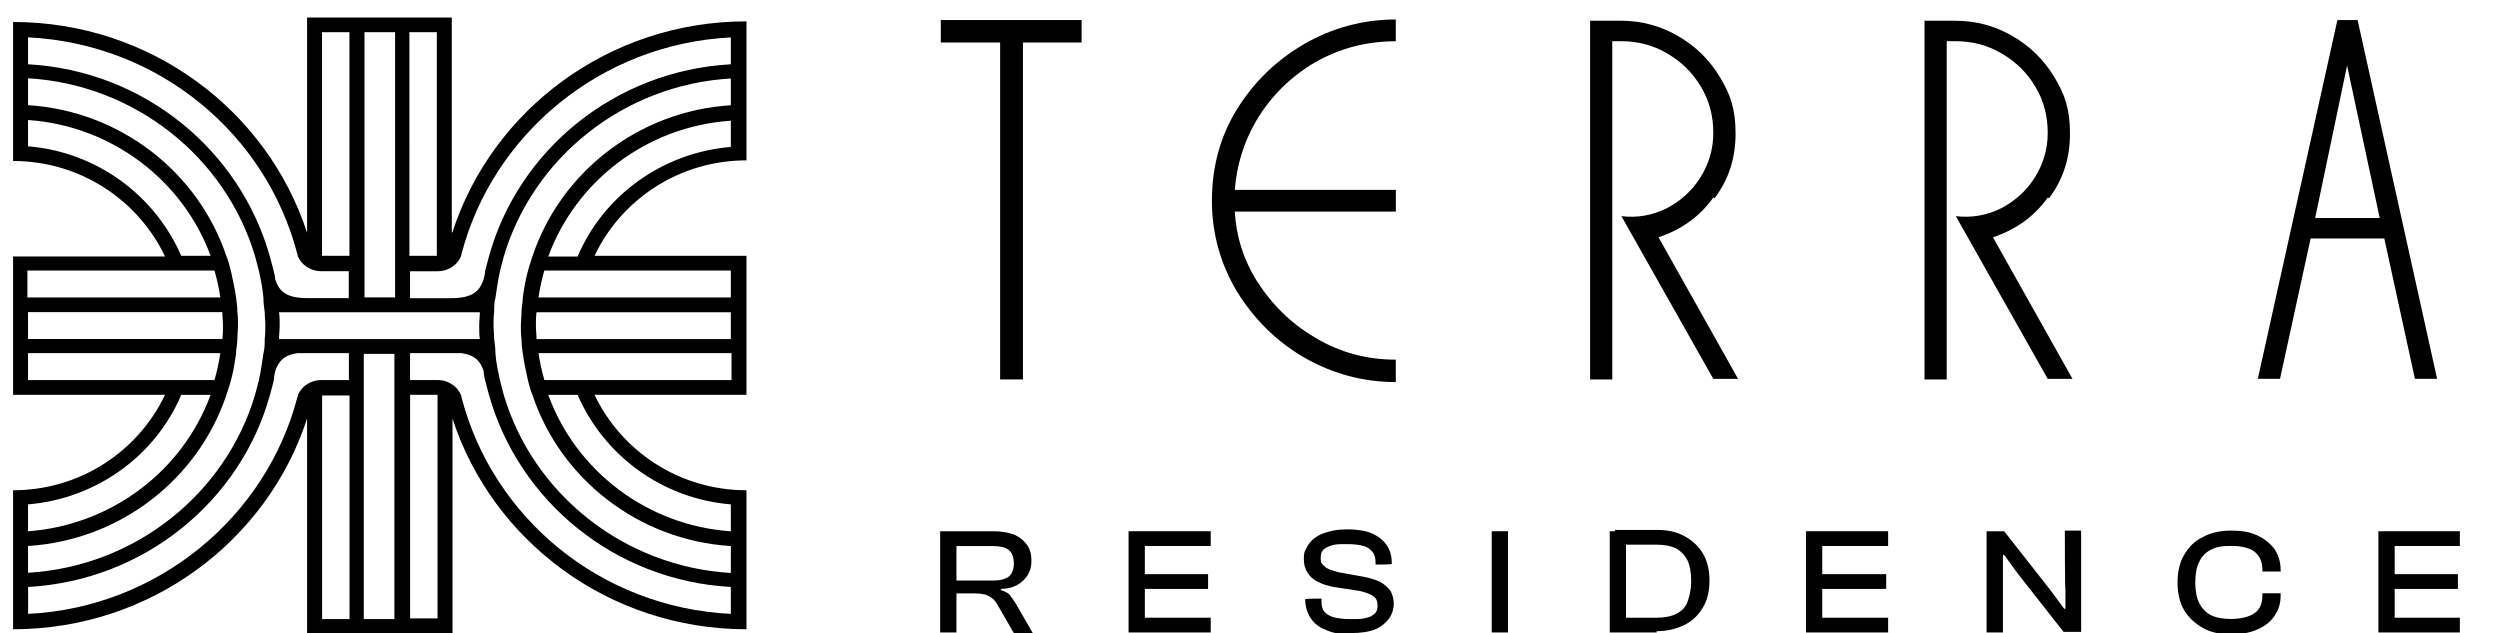 <svg xmlns="http://www.w3.org/2000/svg" xmlns:xlink="http://www.w3.org/1999/xlink" id="Calque_2" data-name="Calque 2" viewBox="0 0 359.35 91"><defs><style>      .cls-1 {        clip-path: url(#clippath);      }      .cls-2 {        fill: none;      }      .cls-2, .cls-3 {        stroke-width: 0px;      }      .cls-4 {        clip-path: url(#clippath-1);      }      .cls-5 {        clip-path: url(#clippath-4);      }      .cls-6 {        clip-path: url(#clippath-3);      }      .cls-7 {        clip-path: url(#clippath-2);      }    </style><clipPath id="clippath"><rect class="cls-2" width="359.35" height="91"></rect></clipPath><clipPath id="clippath-1"><rect class="cls-2" width="359.35" height="91"></rect></clipPath><clipPath id="clippath-2"><rect class="cls-2" width="359.35" height="91"></rect></clipPath><clipPath id="clippath-3"><rect class="cls-2" width="359.35" height="91"></rect></clipPath><clipPath id="clippath-4"><rect class="cls-2" width="359.35" height="91"></rect></clipPath></defs><g id="Calque_1-2" data-name="Calque 1"><g><g class="cls-1"><path class="cls-3" d="M105.05,9.24c-16.68.92-30.55,12.34-34.77,27.63-.19.74-.37,1.38-.56,2.12,0,.37-.09.74-.19,1.11-.56,1.75-1.59,2.76-4.69,2.76h-5.9v-3.87h3.94c1.69,0,2.9-1.01,3.37-2.12l.09-.37c4.5-17.22,20.06-30.2,38.71-31.12v3.87ZM105.05,15.13c-13.31.83-24.46,9.67-28.49,21.64-.19.64-.47,1.38-.66,2.12-.37,1.29-.56,2.58-.75,3.87,0,.74-.19,1.38-.19,2.12,0,.64-.09,1.29-.09,1.93s0,1.29.09,1.93c0,.74.09,1.38.19,2.12.19,1.29.47,2.58.75,3.87.19.74.37,1.38.66,2.12,4.03,11.97,15.18,20.81,28.49,21.64v3.87c-15.46-.92-28.4-11.42-32.61-25.5-.19-.74-.38-1.38-.56-2.12-.28-1.29-.56-2.58-.66-3.87,0-.74-.09-1.38-.19-2.12,0-.64-.09-1.29-.09-1.93s0-1.29.09-1.93c0-.74,0-1.38.19-2.12.19-1.29.38-2.58.66-3.87.19-.74.37-1.38.56-2.12,4.22-14.09,17.15-24.59,32.61-25.5v3.87ZM105.05,21.12c-9.93.83-18.37,7.09-22.02,15.75h-4.22c3.94-10.77,14.06-18.69,26.24-19.52v3.87-.09ZM105.05,38.89v3.87h-27.65c.19-1.29.47-2.58.84-3.87h26.9-.09ZM105.05,48.74h-27.93c0-.64-.09-1.29-.09-1.93s0-1.29.09-1.93h27.93v3.87ZM105.05,54.63h-26.8c-.37-1.29-.66-2.58-.84-3.87h27.74v3.87h-.09ZM105.05,72.5v3.87c-12.09-.83-22.3-8.75-26.24-19.61h4.22c3.75,8.66,12.09,14.92,22.02,15.74M105.05,88.24c-18.74-.92-34.21-13.81-38.71-31.12,0-.09,0-.18-.09-.37-.47-1.11-1.69-2.12-3.37-2.12h-3.94v-3.87h7.4c1.97.28,2.72,1.2,3.19,2.58,0,.46.09.83.19,1.29.19.74.38,1.38.56,2.12,4.31,15.29,18.09,26.7,34.77,27.62v3.87ZM46.3,56.84h3.94v32.14h-3.94v-32.14ZM42.83,56.75h0c0,.09,0,.18-.09.37-4.5,17.22-20.06,30.2-38.7,31.12v-3.87c16.68-.92,30.55-12.34,34.77-27.62.19-.74.38-1.38.56-2.12,0-.46.09-.83.19-1.29.47-1.38,1.22-2.3,3.19-2.58h7.4v3.87h-3.94c-1.69,0-2.9,1.01-3.37,2.12ZM4.03,78.48c13.31-.83,24.46-9.67,28.49-21.64.19-.64.47-1.38.66-2.12.37-1.29.56-2.58.75-3.87,0-.74.19-1.38.19-2.12,0-.64.09-1.29.09-1.93s0-1.29-.09-1.93c0-.74-.09-1.38-.19-2.12-.19-1.29-.47-2.58-.75-3.87-.19-.74-.37-1.38-.66-2.12-4.03-11.97-15.18-20.81-28.49-21.64v-3.87c15.46.92,28.39,11.42,32.61,25.5.19.74.37,1.38.56,2.12.28,1.29.56,2.58.66,3.87,0,.74.09,1.38.19,2.12,0,.64.09,1.29.09,1.93s0,1.29-.09,1.93c0,.74,0,1.38-.19,2.12-.19,1.29-.37,2.58-.66,3.87-.19.74-.37,1.38-.56,2.12-4.22,14.09-17.15,24.59-32.61,25.5v-3.87ZM4.03,72.5c9.93-.83,18.37-7.09,22.02-15.74h4.22c-3.94,10.77-14.06,18.69-26.24,19.61v-3.87ZM4.03,54.63v-3.87h27.64c-.19,1.29-.47,2.58-.84,3.87H3.94h.09ZM4.03,44.87h27.93c0,.64.09,1.29.09,1.93s0,1.29-.09,1.93H4.03v-3.87ZM4.03,38.89h26.8c.37,1.29.66,2.58.84,3.87H3.94v-3.87h.09ZM4.03,21.12v-3.87c12.09.83,22.3,8.75,26.24,19.52h-4.22c-3.75-8.65-12.09-14.92-22.02-15.74v.09ZM4.03,5.37c18.74.92,34.2,13.81,38.7,31.12l.09.37c.47,1.1,1.69,2.12,3.37,2.12h3.94v3.87h-5.9c-3.19,0-4.12-1.01-4.69-2.76,0-.37-.09-.74-.19-1.11-.19-.74-.37-1.38-.56-2.12C34.49,21.58,20.71,10.16,4.03,9.24v-3.87ZM50.23,36.77h-3.94V4.63h3.94v32.14ZM58.95,56.75h3.94v32.14h-3.94v-32.14ZM56.79,88.98h-4.5v-38.12h4.4v38.12h.09ZM68.97,48.74h-28.86c0-.64.09-1.29.09-1.93s0-1.29-.09-1.93h28.86c0,.64-.09,1.29-.09,1.93s0,1.29.09,1.93M56.79,4.63v38.12h-4.4V4.63h4.4ZM62.79,36.77h-3.94V4.63h3.94v32.14ZM64.94,33.46V2.52h-20.8v30.94C38.42,15.87,21.65,3.16,1.88,3.16v19.98c9.65,0,17.99,5.62,21.84,13.72H1.88v19.89h21.84c-3.84,8.1-12.18,13.72-21.84,13.72v19.98c19.77,0,36.55-12.71,42.26-30.29v30.94h20.9v-30.94c5.72,17.59,22.49,30.29,42.26,30.29v-19.98c-9.65,0-17.99-5.62-21.84-13.72h21.84v-19.98h-21.84c3.84-8.1,12.18-13.72,21.84-13.72V3.07c-19.77,0-36.55,12.71-42.26,30.29l-.09.09Z"></path><path class="cls-3" d="M137.48,78.48v4.97h5.25c1.03,0,1.69-.18,2.25-.55.47-.37.75-1.01.75-1.93s-.28-1.57-.75-1.93c-.47-.37-1.22-.55-2.25-.55h-5.25ZM137.48,90.91h-2.34v-14.55h7.69c1.12,0,2.06.18,2.9.46.84.37,1.4.83,1.87,1.47.47.64.66,1.38.66,2.3s-.19,1.47-.56,2.12c-.37.55-.84,1.01-1.5,1.38-.66.37-1.41.55-2.34.55v.18c.56.18,1.03.37,1.31.74.28.37.56.74.84,1.2l2.44,4.24h-2.72l-2.34-4.05c-.19-.37-.47-.74-.75-.92-.28-.27-.56-.37-.94-.55-.37-.09-.94-.18-1.5-.18h-2.72v5.62Z"></path></g><polygon class="cls-3" points="162.88 90.91 162.22 90.91 162.22 76.36 164.56 76.36 174.03 76.36 174.03 78.48 164.56 78.48 164.56 82.53 173.65 82.53 173.65 84.65 164.56 84.65 164.56 88.79 174.03 88.79 174.03 90.91 162.88 90.91"></polygon><g class="cls-4"><path class="cls-3" d="M194.27,91.19c-1.5,0-2.72-.18-3.66-.64-1.03-.37-1.78-1.01-2.25-1.75-.47-.74-.75-1.66-.75-2.67,0-.09,2.34-.09,2.34-.09v.37c0,.55.09,1.11.38,1.47.28.37.75.64,1.31.83.66.18,1.5.28,2.53.28s1.69,0,2.25-.19c.56-.09.94-.37,1.22-.64.28-.28.37-.64.37-1.11,0-.64-.19-1.11-.66-1.38-.37-.28-1.12-.55-1.97-.74l-3.66-.55c-.84-.18-1.59-.37-2.25-.74-.66-.27-1.13-.74-1.5-1.29-.38-.55-.56-1.2-.56-2.03s.09-1.01.38-1.56c.28-.55.56-.92,1.12-1.38.47-.37,1.13-.74,1.97-.92.84-.28,1.78-.37,2.9-.37s2.62.18,3.56.64c.94.46,1.59,1.01,2.06,1.75.47.74.66,1.57.66,2.58,0,.09-2.34.09-2.34.09v-.27c0-.55-.09-1.11-.38-1.47-.28-.37-.66-.74-1.31-.92-.56-.18-1.41-.28-2.44-.28s-1.59,0-2.16.18c-.56.19-.94.37-1.22.64-.28.28-.37.64-.37,1.11s0,.74.28,1.01c.28.28.47.46.84.64.38.18.84.28,1.41.46l3.56.64c1.03.18,1.78.46,2.44.74.65.37,1.12.83,1.5,1.29.28.55.47,1.2.47,1.84s-.19,1.47-.66,2.12c-.47.64-1.12,1.2-1.97,1.57-.94.37-2.06.55-3.56.55l.09.18Z"></path></g><rect class="cls-3" x="214.42" y="76.36" width="2.34" height="14.55"></rect><g class="cls-7"><path class="cls-3" d="M238.13,90.91h-6v-2.12h6c1.13,0,2.06-.18,2.81-.55.75-.37,1.31-.92,1.59-1.66.28-.74.56-1.75.56-3.04s-.19-2.3-.56-3.04c-.37-.74-.94-1.29-1.59-1.66-.75-.37-1.69-.55-2.81-.55h-6v-2.12h6c1.59,0,2.9.28,4.03.92,1.13.64,1.97,1.38,2.62,2.49.66,1.1.94,2.39.94,3.87s-.28,2.76-.94,3.87c-.66,1.11-1.5,1.93-2.62,2.49-1.13.55-2.44.92-4.03.92v.18ZM233.72,90.91h-2.34v-14.55h2.34v14.55Z"></path></g><polygon class="cls-3" points="260.24 90.91 259.59 90.91 259.59 76.36 261.93 76.36 271.4 76.36 271.4 78.48 261.93 78.48 261.93 82.53 271.12 82.53 271.12 84.65 261.93 84.65 261.93 88.79 271.4 88.79 271.4 90.91 260.24 90.91"></polygon><g class="cls-6"><path class="cls-3" d="M287.89,90.91h-2.34v-14.55h2.53l6.65,8.47,1.97,2.67h.19v-2.67c-.09,0-.09-8.56-.09-8.56h2.34v14.55h-2.53l-6.65-8.47-1.87-2.58h-.19v11.14Z"></path><path class="cls-3" d="M320.69,91.19c-1.5,0-2.9-.28-4.03-.92-1.13-.64-2.06-1.47-2.72-2.58-.66-1.11-.94-2.49-.94-3.96s.28-2.85.94-3.96c.66-1.11,1.5-2.03,2.72-2.58,1.13-.64,2.53-.92,4.03-.92s2.62.18,3.66.64c1.03.46,1.87,1.1,2.53,1.93.56.83.94,1.84.94,3.04v.27h-2.62v-.27c0-1.11-.37-1.93-1.13-2.58-.75-.55-1.87-.83-3.37-.83s-2.16.18-2.9.55c-.75.37-1.31.92-1.69,1.75-.38.74-.56,1.75-.56,2.95s.19,2.21.56,2.95c.37.74.94,1.38,1.69,1.75.75.37,1.69.55,2.9.55s2.62-.28,3.37-.83c.75-.55,1.13-1.38,1.13-2.58v-.28h2.62v.28c0,1.2-.28,2.12-.94,3.04-.56.83-1.41,1.47-2.53,1.93-1.03.46-2.34.64-3.66.64Z"></path></g><polygon class="cls-3" points="342.43 90.91 341.87 90.91 341.87 76.36 344.21 76.36 353.58 76.36 353.58 78.48 344.21 78.48 344.21 82.53 353.3 82.53 353.3 84.65 344.21 84.65 344.21 88.79 353.58 88.79 353.58 90.91 342.43 90.91"></polygon><polygon class="cls-3" points="143.76 54.54 143.76 6.11 135.23 6.11 135.23 2.88 143.76 2.88 147.04 2.88 155.47 2.88 155.47 6.11 147.04 6.11 147.04 54.54 143.76 54.54"></polygon><g class="cls-5"><path class="cls-3" d="M189.11,48.56c-3.56-2.03-6.37-4.88-8.53-8.29-1.87-3.04-2.9-6.35-3.09-9.85h23.15v-3.13h-23.15c.28-3.59,1.31-6.91,3.09-9.94,2.06-3.5,4.97-6.35,8.43-8.38,3.56-2.03,7.4-3.04,11.62-3.04v-3.13c-4.69,0-9.09,1.2-13.12,3.5-4.12,2.4-7.31,5.52-9.75,9.48-2.44,3.96-3.56,8.38-3.56,13.08s1.22,9.02,3.56,12.98c2.44,3.96,5.62,7.18,9.75,9.58,4.03,2.3,8.43,3.5,13.12,3.5v-3.22c-4.12,0-7.97-1.01-11.53-3.13"></path><path class="cls-3" d="M246.47,28.48c2.06-2.76,3-5.8,3-9.3s-.75-5.62-2.25-8.1c-1.5-2.49-3.47-4.42-6-5.89-2.53-1.47-5.25-2.21-8.25-2.21h-4.41v51.56h3.19V5.92h1.22c2.44,0,4.59.55,6.65,1.75,2.06,1.2,3.66,2.76,4.87,4.79,1.22,2.03,1.78,4.24,1.78,6.63s-.66,4.51-1.87,6.45c-1.22,1.93-2.91,3.41-4.87,4.42-2.06,1.01-4.22,1.38-6.47,1.11l13.21,23.39h3.56l-11.43-20.35c3.28-1.11,5.9-2.95,7.87-5.71l.19.09Z"></path><path class="cls-3" d="M294.54,28.48c2.06-2.76,3-5.8,3-9.3s-.75-5.62-2.25-8.1c-1.5-2.49-3.47-4.42-6-5.89-2.53-1.47-5.25-2.21-8.25-2.21h-4.41v51.56h3.19V5.92h1.22c2.44,0,4.59.55,6.65,1.75,2.06,1.2,3.66,2.76,4.87,4.79,1.22,2.03,1.78,4.24,1.78,6.63s-.66,4.51-1.87,6.45c-1.22,1.93-2.91,3.41-4.87,4.42-2.06,1.01-4.22,1.38-6.47,1.11l13.21,23.39h3.56l-11.43-20.35c3.28-1.11,5.9-2.95,7.87-5.71l.19.09Z"></path></g><path class="cls-3" d="M332.78,31.34h9.28l-4.69-21.92-4.59,21.92ZM347.12,54.45l-4.4-20.17h-10.59l-4.4,20.17h-3.19l11.44-51.57h2.9l11.43,51.57h-3.19Z"></path></g></g></svg>